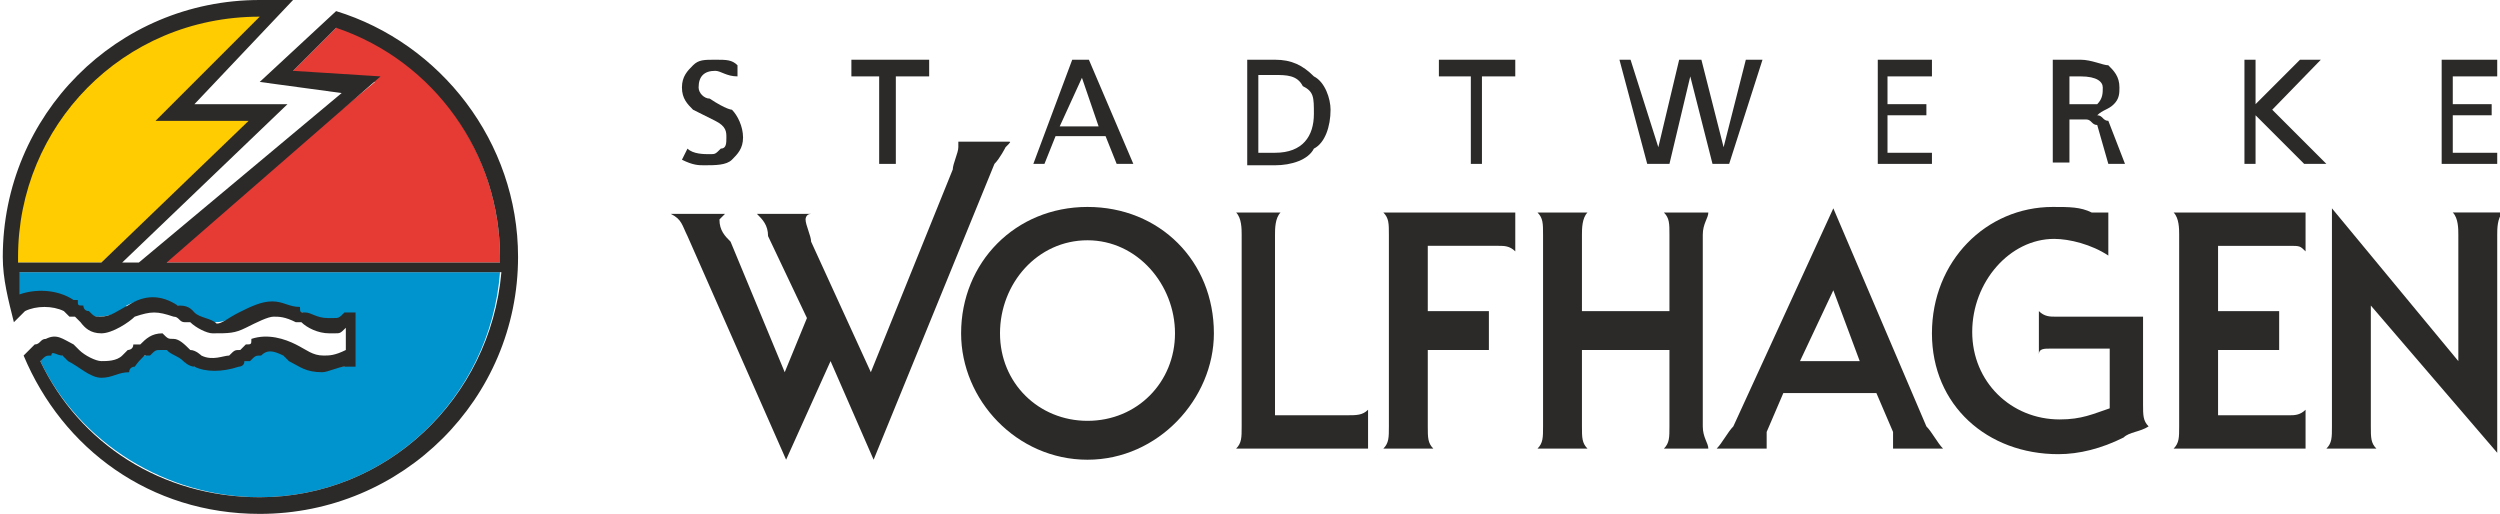 <?xml version="1.0" encoding="utf-8"?>
<!-- Generator: Adobe Illustrator 27.5.0, SVG Export Plug-In . SVG Version: 6.00 Build 0)  -->
<svg version="1.1" id="Ebene_1" xmlns="http://www.w3.org/2000/svg" xmlns:xlink="http://www.w3.org/1999/xlink" x="0px" y="0px"
	 viewBox="0 0 180 37" style="enable-background:new 0 0 180 37;" xml:space="preserve">
<style type="text/css">
	.st0{fill:#0094CF;}
	.st1{fill:#E63A34;}
	.st2{fill:#FECC00;}
	.st3{fill:#2B2A29;}
</style>
<g id="Ebene_x0020_1">
	<g id="_817010944">
		<path class="st0" d="M18.7,35.8c-6.7,0-13-3.9-15.8-9.8H2.5h0.4c0-0.4,0.4-0.8,0.8-0.8l0,0c0.4,0,0.8,0,0.8,0.4c0.4,0,0.4,0,0.4,0
			l0,0c0.8,0.8,1.6,1.2,2.4,1.2l0,0c0.8,0,1.2,0,2-0.4c0,0,0-0.4,0.4-0.4l0,0c0.4,0,0.4-0.4,0.8-0.4v-0.4c0.4,0,0.8,0,0.8,0h0.4H12
			c0.4,0,0.8,0.4,1.2,0.4C13.6,26,14,26,14,26.4c0.4,0,1.2,0,1.6,0c0.4,0,0.8,0,1.2,0c0.4-0.4,0.4-0.4,0.8-0.4l0.4-0.4
			c0.4,0,0.4,0,0.8-0.4h0.4c0.4,0,0.8,0,1.6,0.4l0,0c0.8,0.4,1.2,0.8,2.4,0.8l0,0c0.4,0,1.2,0,1.6,0L25,26h0.4v-3.1h-0.8
			c-0.4,0-0.4,0-0.8,0.4h-0.4l0,0c-0.8,0-1.2-0.4-1.6-0.8c-0.4,0-0.4,0-0.8,0C20.7,22,20.3,22,19.5,22l0,0c-0.8,0-1.6,0.4-2.4,0.8
			c-0.4,0-0.8,0.4-1.6,0.4l0,0c-0.8,0-1.2-0.4-1.6-0.4l-0.4-0.4c-0.4,0-0.4-0.4-0.8-0.4c-0.8-0.4-1.2-0.4-1.6-0.4
			c-0.8,0-1.2,0-2,0.4v0.4c-0.4,0-1.2,0.4-2,0.4l0,0c-0.4,0-0.8,0-1.2-0.4c0,0,0,0-0.4,0c0-0.4,0-0.4-0.4-0.4v-0.4
			c-0.8,0-1.6-0.4-2-0.4c-0.8,0-1.2,0-1.6,0.4H1.3l0,0c0-0.8-0.4-1.2-0.4-2l0,0h35.1l0,0C35.3,28.7,27.8,35.8,18.7,35.8z"/>
		<path class="st1" d="M11.2,18.9L27,5.9l-6.3-0.4L24.2,2h0.4c6.7,2.4,11.4,9.1,11.4,16.5l0,0v0.4H11.2z"/>
		<path class="st2" d="M0.9,18.9v-0.4l0,0c0-9.8,7.9-17.7,17.8-17.7h0.4L12,8.3h6.7L7.3,18.9H0.9z"/>
		<path class="st3" d="M72.4,10.6c0,0-0.4,0.8-0.8,1.2l-8.7,21.3L59.8,26l-3.2,7.1l-7.1-16.1c-0.4-0.8-0.4-1.2-1.2-1.6h3.9l-0.4,0.4
			c0,0.8,0.4,1.2,0.8,1.6l3.9,9.4l1.6-3.9l-2.8-5.9c0-0.8-0.4-1.2-0.8-1.6h3.9c-0.4,0-0.4,0.4-0.4,0.4c0,0.4,0.4,1.2,0.4,1.6
			l4.3,9.4l5.9-14.6c0-0.4,0.4-1.2,0.4-1.6v-0.4h3.6C72.8,10.2,72.8,10.2,72.4,10.6z"/>
		<path class="st3" d="M78.3,17.3c-3.6,0-6.3,3.1-6.3,6.7s2.8,6.3,6.3,6.3c3.6,0,6.3-2.8,6.3-6.3S81.9,17.3,78.3,17.3z M78.3,33.1
			c-5.1,0-9.1-4.3-9.1-9.1c0-5.1,3.9-9.1,9.1-9.1s9.1,3.9,9.1,9.1C87.4,28.7,83.4,33.1,78.3,33.1z"/>
		<path class="st3" d="M89,32.3c0.4-0.4,0.4-0.8,0.4-1.6V16.9c0-0.4,0-1.2-0.4-1.6h3.2c-0.4,0.4-0.4,1.2-0.4,1.6v13h5.1
			c0.8,0,1.2,0,1.6-0.4v2.8H89z"/>
		<path class="st3" d="M107.9,17.7h-5.1v4.7h3.2c0.8,0,0.8,0,1.2,0v2.8c-0.4,0-0.4,0-0.8,0h-3.6v5.5c0,0.8,0,1.2,0.4,1.6h-3.6
			c0.4-0.4,0.4-0.8,0.4-1.6V16.9c0-0.8,0-1.2-0.4-1.6h9.5v2.8C108.7,17.7,108.3,17.7,107.9,17.7z"/>
		<path class="st3" d="M119.8,32.3c0.4-0.4,0.4-0.8,0.4-1.6v-5.5h-6.3v5.5c0,0.8,0,1.2,0.4,1.6h-3.6c0.4-0.4,0.4-0.8,0.4-1.6V16.9
			c0-0.8,0-1.2-0.4-1.6h3.6c-0.4,0.4-0.4,1.2-0.4,1.6v5.5h6.3v-5.5c0-0.8,0-1.2-0.4-1.6h3.2c0,0.4-0.4,0.8-0.4,1.6v13.8
			c0,0.8,0.4,1.2,0.4,1.6H119.8z"/>
		<path class="st3" d="M132,20.9l-2.4,5.1h4.3L132,20.9z M136.3,32.3c0,0,0,0,0-0.4s0-0.4,0-0.8l-1.2-2.8h-6.7l-1.2,2.8
			c0,0.4,0,0.4,0,0.8s0,0.4,0,0.4h-3.6c0.4-0.4,0.8-1.2,1.2-1.6L132,15l6.7,15.7c0.4,0.4,0.8,1.2,1.2,1.6H136.3z"/>
		<path class="st3" d="M152.9,31.5c-1.6,0.8-3.2,1.2-4.7,1.2c-5.1,0-9.1-3.5-9.1-8.7s3.9-9.1,8.7-9.1c1.2,0,2,0,2.8,0.4h0.4
			c0.4,0,0.4,0,0.8,0v3.1c-1.2-0.8-2.8-1.2-3.9-1.2c-3.2,0-5.9,3.1-5.9,6.7s2.8,6.3,6.3,6.3c1.6,0,2.4-0.4,3.6-0.8v-4.3h-4.3
			c-0.4,0-0.8,0-0.8,0.4v-3.1c0.4,0.4,0.8,0.4,1.2,0.4h6.3v6.3c0,0.8,0,1.2,0.4,1.6C154.1,31.1,153.3,31.1,152.9,31.5z"/>
		<path class="st3" d="M156.5,32.3c0.4-0.4,0.4-0.8,0.4-1.6V16.9c0-0.4,0-1.2-0.4-1.6h9.5v2.8c-0.4-0.4-0.4-0.4-1.2-0.4h-5.1v4.7
			h3.6c0.4,0,0.4,0,0.8,0v2.8c-0.4,0-0.4,0-0.8,0h-3.6v4.7h5.1c0.4,0,0.8,0,1.2-0.4v2.8H156.5z"/>
		<path class="st3" d="M179.8,16.9v15.7L170.7,22v8.7c0,0.8,0,1.2,0.4,1.6h-3.6c0.4-0.4,0.4-0.8,0.4-1.6V15l9.1,11v-9.1
			c0-0.4,0-1.2-0.4-1.6h3.6C179.8,15.7,179.8,16.5,179.8,16.9z"/>
		<path class="st3" d="M53.1,4.7v0.8c-0.8,0-1.2-0.4-1.6-0.4c-0.8,0-1.2,0.4-1.2,1.2c0,0.4,0.4,0.8,0.8,0.8c1.2,0.8,1.6,0.8,1.6,0.8
			c0.4,0.4,0.8,1.2,0.8,2c0,0.8-0.4,1.2-0.8,1.6s-1.2,0.4-2,0.4c-0.4,0-0.8,0-1.6-0.4l0.4-0.8c0.4,0.4,1.2,0.4,1.6,0.4
			c0.4,0,0.4,0,0.8-0.4c0.4,0,0.4-0.4,0.4-0.8c0-0.4,0-0.8-0.8-1.2l-1.6-0.8c-0.4-0.4-0.8-0.8-0.8-1.6s0.4-1.2,0.8-1.6
			c0.4-0.4,0.8-0.4,1.6-0.4C52.3,4.3,52.7,4.3,53.1,4.7z"/>
		<polygon class="st3" points="63.3,11.8 63.3,5.5 61.3,5.5 61.3,4.3 66.9,4.3 66.9,5.5 64.5,5.5 64.5,11.8 		"/>
		<path class="st3" d="M79.1,9.1l-1.2-3.5l-1.6,3.5H79.1z M74.4,11.8l2.8-7.5h1.2l3.2,7.5h-1.2l-0.8-2h-3.6l-0.8,2H74.4z"/>
		<path class="st3" d="M90.6,5.5V11h1.2c2,0,2.8-1.2,2.8-2.8c0-1.2,0-1.6-0.8-2c-0.4-0.8-1.2-0.8-2-0.8H90.6z M89.8,11.8V4.3h2
			c1.2,0,2,0.4,2.8,1.2c0.8,0.4,1.2,1.6,1.2,2.4c0,1.2-0.4,2.4-1.2,2.8c-0.4,0.8-1.6,1.2-2.8,1.2H89.8z"/>
		<polygon class="st3" points="105.9,11.8 105.9,5.5 103.6,5.5 103.6,4.3 109.1,4.3 109.1,5.5 106.7,5.5 106.7,11.8 		"/>
		<polygon class="st3" points="118.6,11.8 116.6,4.3 117.4,4.3 119.4,10.6 120.9,4.3 122.5,4.3 124.1,10.6 125.7,4.3 126.9,4.3 
			124.5,11.8 123.3,11.8 121.7,5.5 120.2,11.8 		"/>
		<polygon class="st3" points="135.2,11.8 135.2,4.3 139.1,4.3 139.1,5.5 135.9,5.5 135.9,7.5 138.7,7.5 138.7,8.3 135.9,8.3 
			135.9,11 139.1,11 139.1,11.8 		"/>
		<path class="st3" d="M149,5.5v2h0.8c0.4,0,0.8,0,1.2,0c0.4-0.4,0.4-0.8,0.4-1.2c0-0.4-0.4-0.8-1.6-0.8H149z M147.8,11.8V4.3h2
			c0.8,0,1.6,0.4,2,0.4c0.4,0.4,0.8,0.8,0.8,1.6c0,0.4,0,0.8-0.4,1.2c-0.4,0.4-0.8,0.4-1.2,0.8c0.4,0,0.4,0.4,0.8,0.4l1.2,3.1h-1.2
			l-0.8-2.8c-0.4,0-0.4-0.4-0.8-0.4l0,0c-0.4,0-0.4,0-0.8,0H149v3.1H147.8z"/>
		<polygon class="st3" points="161.6,11.8 161.6,4.3 162.4,4.3 162.4,7.5 165.6,4.3 167.1,4.3 163.6,7.9 167.5,11.8 165.9,11.8 
			162.4,8.3 162.4,11.8 		"/>
		<polygon class="st3" points="175.8,11.8 175.8,4.3 179.8,4.3 179.8,5.5 176.6,5.5 176.6,7.5 179.4,7.5 179.4,8.3 176.6,8.3 
			176.6,11 179.8,11 179.8,11.8 		"/>
		<path class="st3" d="M12,18.9L27.4,5.5l-6.3-0.4L24.2,2c7.1,2.4,11.8,9.1,11.8,16.5c0,0,0,0,0,0.4H12z M18.7,35.8
			c-7.1,0-13-3.9-15.8-9.8c0.4-0.4,0.4-0.4,0.8-0.4c0-0.4,0.4,0,0.8,0c0,0,0,0,0.4,0.4l0,0c0.8,0.4,1.6,1.2,2.4,1.2l0,0
			c0.8,0,1.2-0.4,2-0.4c0-0.4,0.4-0.4,0.4-0.4l0,0C10,26,10,26,10.4,25.6h0.4c0.4-0.4,0.4-0.4,0.8-0.4H12c0.4,0.4,0.8,0.4,1.2,0.8
			c0,0,0.4,0.4,0.8,0.4c0.8,0.4,2,0.4,3.2,0c0,0,0.4,0,0.4-0.4c0.4,0,0.4,0,0.4,0c0.4-0.4,0.4-0.4,0.8-0.4c0.4-0.4,0.8-0.4,1.6,0
			l0.4,0.4c0.8,0.4,1.2,0.8,2.4,0.8c0.4,0,1.2-0.4,1.6-0.4s0.4,0,0.4,0h0.4v-3.9h-0.8c-0.4,0.4-0.4,0.4-0.8,0.4c-0.4,0-0.4,0-0.4,0
			c-0.8,0-1.2-0.4-1.6-0.4c-0.4,0-0.4,0-0.4-0.4c-0.8,0-1.2-0.4-2-0.4c-0.8,0-1.6,0.4-2.4,0.8c-0.8,0.4-1.2,0.8-1.6,0.8
			c-0.4-0.4-1.2-0.4-1.6-0.8l0,0C13.6,22,13.2,22,12.8,22c-1.2-0.8-2.4-0.8-3.6,0l0,0c-0.8,0.4-1.2,0.8-2,0.8c-0.4,0-0.4,0-0.8-0.4
			c-0.4,0-0.4-0.4-0.4-0.4c-0.4,0-0.4,0-0.4-0.4H5.3c-1.2-0.8-2.8-0.8-3.9-0.4c0-0.4,0-0.8,0-1.6h34.7
			C35.3,28.7,27.8,35.8,18.7,35.8z M1.3,18.5c0-9.4,7.5-17.3,17.4-17.3l-7.5,7.5h6.7L7.3,18.9H1.3C1.3,18.5,1.3,18.5,1.3,18.5z
			 M24.2,0.8l-5.5,5.1l5.9,0.8L10,18.9H8.8L20.7,7.5H14L21.1,0c-0.8,0-1.6,0-2.4,0C8.4,0,0.2,8.3,0.2,18.5c0,1.6,0.4,3.1,0.8,4.7
			l0.8-0.8c0.8-0.4,2-0.4,2.8,0l0.4,0.4c0.4,0,0.4,0,0.4,0c0.4,0.4,0.4,0.4,0.4,0.4C6.1,23.6,6.5,24,7.3,24s2-0.8,2.4-1.2l0,0
			c1.2-0.4,1.6-0.4,2.8,0c0.4,0,0.4,0.4,0.8,0.4h0.4c0.4,0.4,1.2,0.8,1.6,0.8c1.2,0,1.6,0,2.4-0.4c0.8-0.4,1.6-0.8,2-0.8
			c0.4,0,0.8,0,1.6,0.4c0,0,0,0,0.4,0c0.4,0.4,1.2,0.8,2,0.8h0.4c0.4,0,0.4,0,0.8-0.4v1.6c-0.8,0.4-1.2,0.4-1.6,0.4
			c-0.8,0-1.2-0.4-2-0.8l0,0c-0.8-0.4-2-0.8-3.2-0.4c0,0.4,0,0.4-0.4,0.4l-0.4,0.4c-0.4,0-0.4,0-0.8,0.4c-0.4,0-1.2,0.4-2,0
			c0,0-0.4-0.4-0.8-0.4c-0.4-0.4-0.8-0.8-1.2-0.8s-0.4,0-0.8-0.4c-0.8,0-1.2,0.4-1.6,0.8H9.6c0,0.4-0.4,0.4-0.4,0.4l0,0
			c-0.4,0.4-0.4,0.4-0.4,0.4C8.4,26,7.7,26,7.3,26s-1.2-0.4-1.6-0.8c0,0,0,0-0.4-0.4l0,0c-0.8-0.4-1.2-0.8-2-0.4
			c-0.4,0-0.4,0.4-0.8,0.4l-0.8,0.8c2.8,6.7,9.1,11.4,17,11.4c10.3,0,18.6-8.3,18.6-18.5C37.3,10.2,31.7,3.1,24.2,0.8z"/>
	</g>
</g>
</svg>

